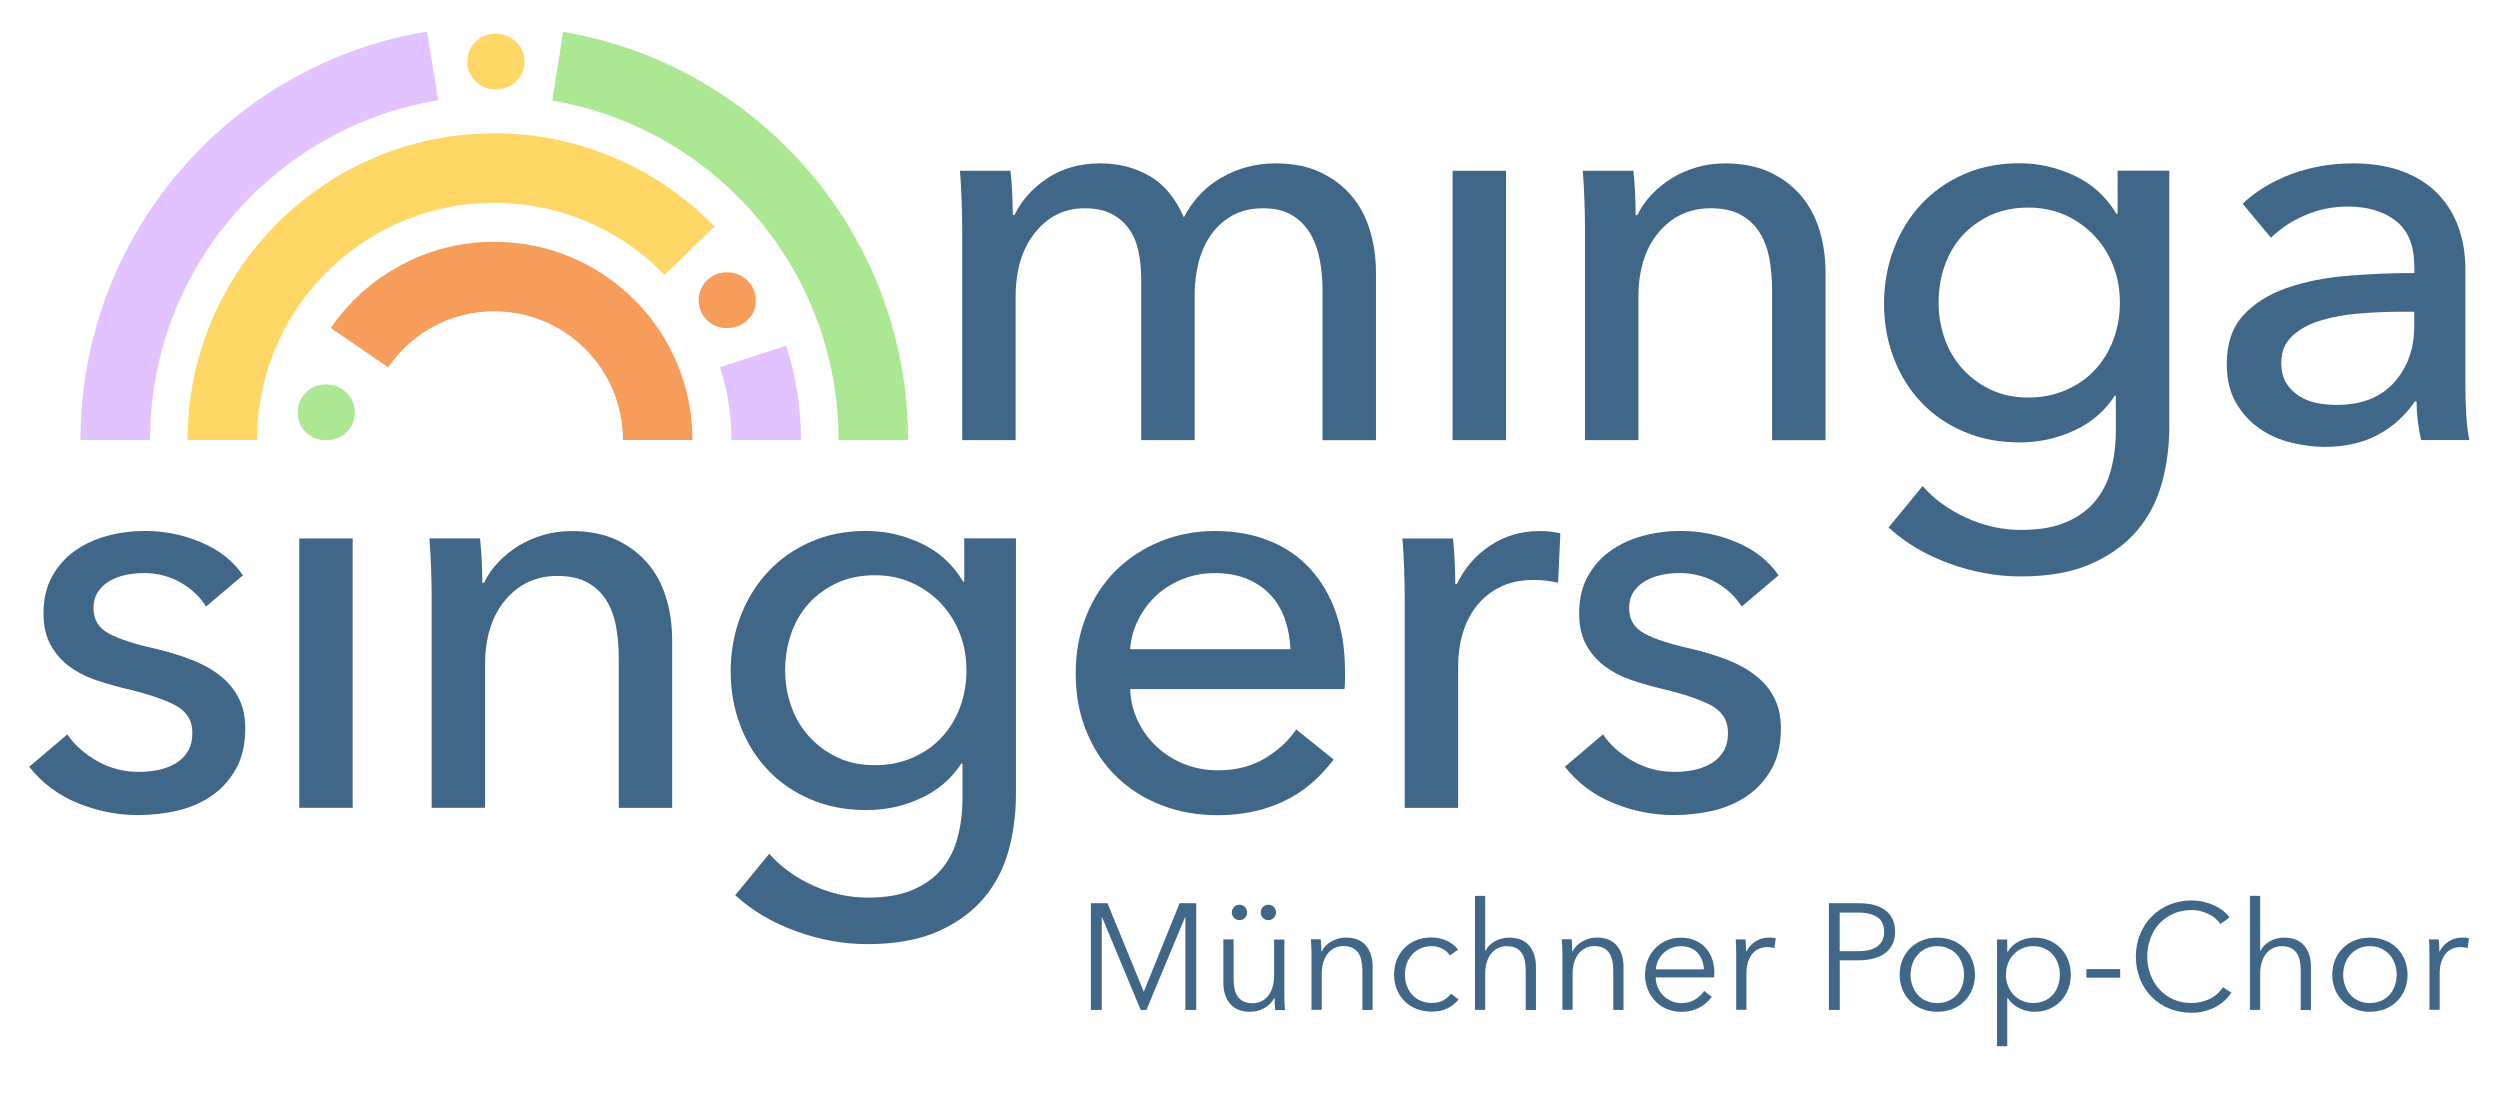 <?xml version="1.0" encoding="UTF-8"?>
<svg xmlns="http://www.w3.org/2000/svg" id="Ebene_1" data-name="Ebene 1" viewBox="0 0 395.39 177.06">
  <defs>
    <style>
      .cls-1 {
        stroke: #e2c2ff;
      }

      .cls-1, .cls-2, .cls-3, .cls-4 {
        fill: none;
        stroke-linejoin: round;
        stroke-width: 11px;
      }

      .cls-2 {
        stroke: #fed766;
      }

      .cls-5 {
        fill: #f69d5c;
      }

      .cls-6 {
        fill: #416788;
      }

      .cls-3 {
        stroke: #f69d5c;
      }

      .cls-7 {
        fill: #fed766;
      }

      .cls-4 {
        stroke: #ace894;
      }

      .cls-8 {
        fill: #ace894;
      }
    </style>
  </defs>
  <g>
    <path class="cls-6" d="M165.61,28.22c2.37-1.59,5.17-2.38,8.41-2.38,2.87,0,5.47.66,7.77,1.98,2.3,1.32,4.12,3.5,5.44,6.56,1.44-2.75,3.44-4.87,6.03-6.33,2.57-1.47,5.39-2.21,8.45-2.21,2.76,0,5.12.47,7.1,1.4,1.97.93,3.62,2.17,4.94,3.73,1.32,1.55,2.29,3.39,2.92,5.48.63,2.1.95,4.34.95,6.74v26.43h-8.45v-23.64c0-1.74-.15-3.39-.45-4.95-.3-1.55-.81-2.93-1.52-4.13-.72-1.2-1.68-2.16-2.88-2.88-1.2-.72-2.73-1.08-4.58-1.08s-3.57.4-4.95,1.21c-1.38.81-2.5,1.86-3.37,3.15-.87,1.29-1.5,2.74-1.89,4.36-.39,1.62-.59,3.27-.59,4.94v23.01h-8.45v-25.35c0-1.67-.15-3.2-.45-4.58-.3-1.38-.81-2.56-1.53-3.55-.71-.99-1.65-1.77-2.78-2.34-1.14-.57-2.55-.85-4.23-.85-3.12,0-5.71,1.27-7.77,3.82-2.07,2.55-3.1,5.95-3.1,10.2v22.65h-8.45v-33.44c0-1.13-.03-2.61-.09-4.4-.06-1.8-.15-3.39-.27-4.77h8c.12,1.08.21,2.29.27,3.64.06,1.35.09,2.48.09,3.37h.27c1.08-2.28,2.8-4.21,5.17-5.8Z"></path>
    <path class="cls-6" d="M238.19,69.61h-8.45V27.01h8.45v42.6Z"></path>
    <path class="cls-6" d="M258.33,27.01c.12,1.08.21,2.29.27,3.64.06,1.35.09,2.48.09,3.37h.27c.54-1.13,1.27-2.2,2.2-3.19.93-.99,1.99-1.86,3.19-2.61,1.2-.75,2.51-1.33,3.96-1.75,1.44-.42,2.93-.63,4.5-.63,2.75,0,5.12.47,7.1,1.4,1.98.93,3.62,2.17,4.95,3.73,1.32,1.55,2.29,3.39,2.92,5.48.63,2.1.94,4.34.94,6.74v26.43h-8.45v-23.64c0-1.74-.14-3.39-.41-4.95-.27-1.55-.76-2.93-1.49-4.13-.71-1.2-1.71-2.16-2.97-2.88-1.25-.72-2.87-1.08-4.85-1.08-3.35,0-6.09,1.27-8.23,3.82-2.13,2.55-3.19,5.95-3.19,10.2v22.65h-8.45v-33.44c0-1.13-.03-2.61-.09-4.4-.06-1.8-.15-3.39-.27-4.77h8Z"></path>
    <path class="cls-6" d="M304.08,76.89c1.86,2.1,4.18,3.77,6.97,5.03s5.65,1.89,8.58,1.89,5.19-.4,7.1-1.21c1.91-.81,3.46-1.92,4.63-3.33,1.17-1.41,2.01-3.07,2.51-4.99.51-1.92.76-3.98.76-6.2v-5.48h-.18c-1.55,2.4-3.68,4.23-6.38,5.48-2.7,1.26-5.57,1.89-8.63,1.89-3.24,0-6.19-.56-8.85-1.71-2.66-1.13-4.93-2.7-6.78-4.68-1.86-1.97-3.3-4.29-4.31-6.97-1.02-2.66-1.53-5.52-1.53-8.58s.51-5.93,1.53-8.63c1.02-2.7,2.46-5.05,4.31-7.05,1.86-2.01,4.1-3.6,6.74-4.77,2.64-1.17,5.57-1.76,8.81-1.76,3.05,0,5.98.66,8.77,1.98,2.78,1.32,4.98,3.32,6.6,6.02h.18v-6.83h8.18v40.45c0,3.12-.39,6.09-1.17,8.94s-2.09,5.37-3.95,7.56c-1.86,2.18-4.29,3.94-7.29,5.25-3,1.32-6.71,1.98-11.14,1.98-3.72,0-7.45-.68-11.19-2.03-3.75-1.35-6.97-3.25-9.66-5.71l5.39-6.56ZM306.6,47.86c0,1.97.31,3.86.95,5.66.63,1.8,1.56,3.39,2.8,4.77,1.23,1.38,2.72,2.48,4.46,3.32,1.74.84,3.72,1.26,5.95,1.26s4.15-.39,5.95-1.17c1.81-.78,3.34-1.84,4.6-3.19,1.26-1.35,2.24-2.94,2.93-4.77.69-1.83,1.03-3.79,1.03-5.89s-.34-3.96-1.03-5.76-1.68-3.39-2.97-4.77c-1.3-1.37-2.83-2.47-4.6-3.28-1.77-.81-3.74-1.21-5.91-1.21s-4.21.4-5.95,1.21c-1.74.81-3.24,1.89-4.46,3.24-1.24,1.35-2.16,2.94-2.8,4.77-.63,1.83-.95,3.76-.95,5.8Z"></path>
    <path class="cls-6" d="M381.83,42.02c0-3.18-.96-5.53-2.88-7.06-1.92-1.52-4.46-2.29-7.64-2.29-2.4,0-4.66.46-6.79,1.39-2.13.93-3.91,2.11-5.35,3.55l-4.49-5.39c2.09-1.97,4.66-3.54,7.68-4.67,3.03-1.14,6.28-1.71,9.76-1.71,3.05,0,5.71.44,7.96,1.3,2.24.87,4.09,2.06,5.52,3.55,1.44,1.5,2.52,3.27,3.24,5.3.72,2.04,1.08,4.23,1.08,6.56v18.6c0,1.44.04,2.95.14,4.54.09,1.59.25,2.9.5,3.91h-7.64c-.48-2.04-.72-4.08-.72-6.11h-.27c-1.55,2.28-3.52,4.04-5.89,5.3-2.36,1.26-5.17,1.89-8.4,1.89-1.68,0-3.43-.23-5.26-.67-1.82-.45-3.49-1.18-4.98-2.21-1.5-1.02-2.75-2.36-3.73-4.04-.99-1.67-1.49-3.74-1.49-6.2,0-3.24.87-5.8,2.61-7.69,1.74-1.89,4.01-3.32,6.83-4.31,2.82-.99,5.99-1.63,9.53-1.93,3.54-.3,7.1-.45,10.7-.45v-1.17ZM379.76,49.3c-2.09,0-4.27.09-6.51.27-2.24.18-4.28.54-6.11,1.08-1.82.54-3.34,1.35-4.54,2.43-1.2,1.08-1.8,2.52-1.8,4.31,0,1.26.26,2.31.76,3.15.51.84,1.18,1.53,2.03,2.07.84.54,1.77.92,2.78,1.12,1.02.21,2.07.31,3.15.31,3.96,0,7-1.18,9.12-3.55,2.13-2.37,3.19-5.35,3.19-8.95v-2.24h-2.07Z"></path>
  </g>
  <g>
    <path class="cls-6" d="M32.59,95.94c-.96-1.55-2.31-2.83-4.04-3.82-1.74-.99-3.69-1.49-5.84-1.49-.96,0-1.92.11-2.88.31-.96.21-1.81.54-2.56.99-.75.45-1.35,1.02-1.8,1.71-.45.69-.68,1.55-.68,2.56,0,1.8.81,3.13,2.43,4,1.62.87,4.04,1.66,7.28,2.38,2.04.48,3.92,1.05,5.66,1.71,1.74.66,3.25,1.49,4.54,2.48,1.29.98,2.29,2.17,3.01,3.55.72,1.38,1.08,3,1.08,4.85,0,2.51-.48,4.65-1.44,6.38-.96,1.74-2.23,3.16-3.82,4.27-1.59,1.11-3.4,1.9-5.44,2.38-2.04.48-4.13.71-6.29.71-3.24,0-6.4-.63-9.49-1.89-3.08-1.25-5.65-3.17-7.69-5.75l6.03-5.12c1.13,1.67,2.71,3.08,4.72,4.22,2.01,1.14,4.21,1.71,6.6,1.71,1.08,0,2.11-.11,3.1-.31.99-.21,1.89-.56,2.7-1.03.81-.48,1.45-1.11,1.93-1.89.48-.78.72-1.77.72-2.97,0-1.98-.95-3.45-2.83-4.41-1.89-.96-4.66-1.86-8.31-2.7-1.44-.36-2.89-.79-4.36-1.3-1.47-.51-2.8-1.21-4-2.11-1.2-.9-2.18-2.02-2.92-3.37-.75-1.35-1.12-3.02-1.12-4.99,0-2.28.46-4.24,1.39-5.89.93-1.65,2.14-3,3.64-4.04,1.49-1.05,3.2-1.82,5.12-2.34,1.92-.51,3.89-.76,5.93-.76,3.05,0,6.01.6,8.85,1.8,2.85,1.2,5.05,2.93,6.61,5.22l-5.84,4.94Z"></path>
    <path class="cls-6" d="M55.78,127.76h-8.45v-42.6h8.45v42.6Z"></path>
    <path class="cls-6" d="M75.92,85.16c.12,1.08.21,2.29.27,3.64.06,1.35.09,2.48.09,3.37h.27c.54-1.13,1.27-2.2,2.2-3.19.93-.99,1.99-1.86,3.19-2.61,1.2-.75,2.51-1.33,3.96-1.75,1.44-.42,2.93-.63,4.5-.63,2.75,0,5.12.47,7.1,1.4,1.98.93,3.62,2.17,4.95,3.73,1.32,1.55,2.29,3.39,2.92,5.48.63,2.1.94,4.34.94,6.74v26.43h-8.45v-23.64c0-1.74-.14-3.39-.41-4.95-.27-1.55-.76-2.93-1.49-4.13-.71-1.2-1.71-2.16-2.97-2.88-1.25-.72-2.87-1.08-4.85-1.08-3.35,0-6.09,1.27-8.23,3.82-2.13,2.55-3.19,5.95-3.19,10.2v22.65h-8.45v-33.44c0-1.13-.03-2.61-.09-4.4-.06-1.8-.15-3.39-.27-4.77h8Z"></path>
    <path class="cls-6" d="M121.67,135.04c1.86,2.1,4.18,3.77,6.97,5.03,2.78,1.26,5.65,1.89,8.58,1.89s5.19-.4,7.1-1.21c1.91-.81,3.46-1.92,4.63-3.33,1.17-1.41,2.01-3.07,2.51-4.99.51-1.92.76-3.98.76-6.2v-5.48h-.18c-1.55,2.4-3.68,4.23-6.38,5.48-2.7,1.26-5.57,1.89-8.63,1.89-3.24,0-6.19-.56-8.85-1.71-2.66-1.13-4.93-2.7-6.78-4.68-1.86-1.97-3.3-4.29-4.31-6.97-1.02-2.66-1.53-5.52-1.53-8.58s.51-5.93,1.53-8.63c1.02-2.7,2.46-5.05,4.31-7.05,1.86-2.01,4.1-3.6,6.74-4.77s5.57-1.76,8.81-1.76c3.05,0,5.98.66,8.77,1.98,2.78,1.32,4.98,3.32,6.6,6.02h.18v-6.83h8.18v40.45c0,3.12-.39,6.09-1.17,8.94-.78,2.85-2.09,5.37-3.95,7.56-1.86,2.18-4.29,3.94-7.29,5.25-3,1.32-6.71,1.98-11.14,1.98-3.72,0-7.45-.68-11.19-2.03-3.75-1.35-6.97-3.25-9.66-5.71l5.39-6.56ZM124.18,106.01c0,1.97.31,3.86.95,5.66.63,1.8,1.56,3.39,2.8,4.77,1.23,1.38,2.72,2.48,4.46,3.32,1.74.84,3.72,1.26,5.95,1.26s4.15-.39,5.95-1.17c1.81-.78,3.34-1.84,4.6-3.19,1.26-1.35,2.24-2.94,2.93-4.77.69-1.83,1.03-3.79,1.03-5.89s-.34-3.96-1.03-5.76c-.69-1.8-1.68-3.39-2.97-4.77-1.3-1.37-2.83-2.47-4.6-3.28-1.77-.81-3.74-1.21-5.91-1.21s-4.21.4-5.95,1.21c-1.74.81-3.24,1.89-4.46,3.24-1.24,1.35-2.16,2.94-2.8,4.77-.63,1.83-.95,3.76-.95,5.8Z"></path>
    <path class="cls-6" d="M212.72,106.1v1.44c0,.48-.03.96-.09,1.44h-33.88c.06,1.79.46,3.47,1.21,5.04.75,1.58,1.76,2.95,3.02,4.11,1.25,1.16,2.71,2.07,4.36,2.72,1.65.66,3.4.98,5.26.98,2.87,0,5.36-.63,7.45-1.89,2.1-1.26,3.75-2.79,4.95-4.58l5.93,4.76c-2.28,3.02-4.96,5.25-8.04,6.67-3.08,1.43-6.51,2.14-10.29,2.14-3.24,0-6.24-.54-8.99-1.62-2.76-1.08-5.12-2.59-7.1-4.54-1.97-1.94-3.54-4.29-4.67-7.05-1.14-2.76-1.71-5.81-1.71-9.17s.55-6.34,1.66-9.12c1.11-2.79,2.66-5.17,4.64-7.15,1.98-1.98,4.33-3.52,7.03-4.63,2.7-1.11,5.61-1.67,8.73-1.67s5.96.51,8.51,1.53c2.55,1.02,4.71,2.49,6.48,4.41,1.77,1.92,3.14,4.24,4.1,6.97.96,2.73,1.44,5.79,1.44,9.21ZM204.09,102.68c-.06-1.67-.35-3.25-.86-4.71-.51-1.47-1.25-2.75-2.24-3.82-.99-1.08-2.22-1.93-3.69-2.56-1.47-.63-3.19-.95-5.17-.95-1.8,0-3.49.31-5.08.95-1.59.63-2.97,1.48-4.14,2.56-1.17,1.08-2.13,2.36-2.87,3.82-.75,1.47-1.18,3.04-1.3,4.71h25.35Z"></path>
    <path class="cls-6" d="M222.07,89.93c-.06-1.8-.15-3.39-.27-4.77h8c.12,1.08.21,2.32.27,3.73.06,1.4.09,2.56.09,3.46h.27c1.2-2.52,2.95-4.54,5.26-6.07,2.3-1.53,4.9-2.29,7.77-2.29,1.32,0,2.43.13,3.32.36l-.36,7.82c-1.2-.3-2.49-.45-3.87-.45-2.04,0-3.81.38-5.3,1.12-1.5.75-2.74,1.76-3.73,3.02-.98,1.25-1.72,2.71-2.2,4.36-.48,1.65-.71,3.37-.71,5.17v22.38h-8.45v-33.44c0-1.13-.03-2.61-.09-4.4Z"></path>
    <path class="cls-6" d="M275.46,95.94c-.96-1.55-2.31-2.83-4.04-3.82-1.74-.99-3.69-1.49-5.84-1.49-.96,0-1.92.11-2.88.31-.96.21-1.81.54-2.56.99-.75.45-1.35,1.02-1.8,1.71-.45.69-.68,1.55-.68,2.56,0,1.8.81,3.13,2.43,4,1.62.87,4.04,1.66,7.28,2.38,2.04.48,3.92,1.05,5.66,1.71,1.74.66,3.25,1.49,4.54,2.48,1.29.98,2.29,2.17,3.01,3.55.72,1.38,1.08,3,1.08,4.85,0,2.51-.48,4.65-1.44,6.38-.96,1.74-2.23,3.16-3.82,4.27-1.59,1.11-3.4,1.9-5.44,2.38-2.04.48-4.13.71-6.29.71-3.24,0-6.4-.63-9.49-1.89-3.08-1.25-5.65-3.17-7.69-5.75l6.03-5.12c1.13,1.67,2.71,3.08,4.72,4.22,2.01,1.14,4.21,1.71,6.6,1.71,1.08,0,2.11-.11,3.1-.31.99-.21,1.89-.56,2.7-1.03.81-.48,1.45-1.11,1.93-1.89.48-.78.72-1.77.72-2.97,0-1.98-.95-3.45-2.83-4.41-1.89-.96-4.66-1.86-8.31-2.7-1.44-.36-2.89-.79-4.36-1.3-1.47-.51-2.8-1.21-4-2.11-1.2-.9-2.18-2.02-2.92-3.37-.75-1.35-1.12-3.02-1.12-4.99,0-2.28.46-4.24,1.39-5.89.93-1.65,2.14-3,3.64-4.04,1.49-1.05,3.2-1.82,5.12-2.34,1.92-.51,3.89-.76,5.93-.76,3.05,0,6.01.6,8.85,1.8,2.85,1.2,5.05,2.93,6.61,5.22l-5.84,4.94Z"></path>
  </g>
  <path class="cls-3" d="M56.84,54.98c4.66-6.79,12.47-11.24,21.33-11.24,14.28,0,25.85,11.57,25.85,25.85"></path>
  <path class="cls-1" d="M121.18,69.59c0-4.54-.7-8.92-2.01-13.03-.02-.06-.04-.13-.06-.19"></path>
  <path class="cls-2" d="M35.16,69.59c0-23.75,19.26-43.01,43.01-43.01,12.11,0,23.06,5.01,30.88,13.07"></path>
  <path class="cls-4" d="M88.2,10.48c.44.07.87.15,1.31.24,27.69,5.3,48.61,29.64,48.61,58.88"></path>
  <path class="cls-1" d="M18.23,69.59c0-29.79,21.73-54.5,50.19-59.16"></path>
  <path class="cls-8" d="M56.12,65.24c0,1.27-.44,2.31-1.34,3.14-.89.82-1.96,1.24-3.22,1.24s-2.31-.42-3.18-1.27c-.87-.85-1.3-1.89-1.3-3.1s.43-2.32,1.3-3.17c.86-.85,1.93-1.28,3.18-1.28s2.33.43,3.22,1.28c.89.85,1.34,1.91,1.34,3.17Z"></path>
  <path class="cls-5" d="M119.54,47.51c0,1.27-.44,2.31-1.34,3.14-.89.82-1.96,1.24-3.22,1.24s-2.31-.42-3.18-1.27c-.87-.85-1.3-1.89-1.3-3.1s.43-2.32,1.3-3.17c.86-.85,1.93-1.28,3.18-1.28s2.33.43,3.22,1.28c.89.85,1.34,1.91,1.34,3.17Z"></path>
  <path class="cls-7" d="M82.95,9.76c0,1.27-.44,2.31-1.34,3.14-.89.82-1.96,1.24-3.22,1.24s-2.31-.42-3.18-1.27c-.87-.85-1.3-1.89-1.3-3.1s.43-2.32,1.3-3.17c.86-.85,1.93-1.28,3.18-1.28s2.33.43,3.22,1.28c.89.85,1.34,1.91,1.34,3.17Z"></path>
  <g>
    <path class="cls-6" d="M180.89,156.82h.02l5.65-13.97h2.63v16.88h-1.72v-14.66h-.05l-6.11,14.66h-.9l-6.11-14.66h-.05v14.66h-1.72v-16.88h2.63l5.72,13.97Z"></path>
    <path class="cls-6" d="M201.68,159.73c-.03-.3-.05-.63-.07-1s-.02-.67-.02-.91h-.05c-.32.65-.84,1.18-1.55,1.59-.71.4-1.47.61-2.26.61-1.41,0-2.47-.42-3.18-1.26-.71-.84-1.07-1.96-1.07-3.34v-6.85h1.62v6.18c0,.59.05,1.12.14,1.6.1.48.26.89.49,1.23.23.34.54.61.93.8.39.19.88.29,1.47.29.43,0,.84-.09,1.25-.26.41-.17.77-.44,1.08-.8.32-.36.58-.81.76-1.36.19-.55.29-1.2.29-1.94v-5.72h1.62v8.7c0,.3,0,.69.02,1.17s.04.9.08,1.29h-1.55ZM194.82,144.31c0-.32.11-.6.33-.85.22-.24.52-.37.88-.37s.66.12.88.37c.22.25.33.53.33.85s-.11.6-.33.84c-.22.25-.52.37-.88.37s-.66-.12-.88-.37c-.22-.24-.33-.52-.33-.84ZM199.39,144.31c0-.32.11-.6.33-.85.23-.24.52-.37.88-.37s.66.12.88.37c.22.25.33.53.33.85s-.11.6-.33.84c-.23.25-.52.37-.88.37s-.66-.12-.88-.37c-.22-.24-.33-.52-.33-.84Z"></path>
    <path class="cls-6" d="M208.88,148.57c.03.3.06.63.08,1,.01.37.02.67.02.91h.05c.32-.65.83-1.18,1.55-1.59.72-.4,1.47-.61,2.26-.61,1.41,0,2.48.42,3.18,1.26.71.84,1.07,1.96,1.07,3.34v6.85h-1.62v-6.18c0-.59-.05-1.12-.15-1.6-.09-.48-.26-.88-.49-1.23-.23-.34-.54-.61-.93-.8-.39-.19-.88-.29-1.47-.29-.43,0-.85.09-1.25.26-.41.18-.77.44-1.09.8-.31.36-.57.81-.76,1.36-.19.55-.29,1.2-.29,1.94v5.72h-1.62v-8.7c0-.3-.01-.69-.02-1.17-.02-.48-.04-.9-.08-1.29h1.55Z"></path>
    <path class="cls-6" d="M229.32,151.12c-.27-.42-.66-.78-1.18-1.06-.52-.28-1.08-.42-1.68-.42-.65,0-1.24.12-1.76.35-.52.23-.97.55-1.34.95-.37.4-.66.88-.86,1.43-.2.55-.3,1.14-.3,1.78s.1,1.22.3,1.76c.2.54.48,1.01.85,1.41.37.41.81.73,1.33.95.52.23,1.11.35,1.76.35.72,0,1.32-.14,1.82-.41.49-.27.9-.62,1.22-1.05l1.21.9c-.47.59-1.06,1.06-1.75,1.41-.69.35-1.52.52-2.49.52-.9,0-1.72-.15-2.46-.44-.73-.29-1.35-.7-1.87-1.23-.52-.52-.92-1.14-1.21-1.86s-.43-1.5-.43-2.33.15-1.62.43-2.34c.29-.72.69-1.33,1.21-1.86.52-.52,1.14-.94,1.87-1.23.73-.3,1.55-.44,2.46-.44.75,0,1.51.16,2.28.49.77.33,1.39.81,1.87,1.44l-1.26.9Z"></path>
    <path class="cls-6" d="M234.93,150.41c.3-.65.8-1.16,1.5-1.55.7-.38,1.44-.57,2.24-.57,1.41,0,2.47.42,3.18,1.26.71.84,1.07,1.96,1.07,3.34v6.85h-1.62v-6.18c0-.59-.05-1.12-.14-1.6-.1-.48-.26-.88-.49-1.23-.23-.34-.54-.61-.93-.8-.39-.19-.88-.29-1.47-.29-.43,0-.84.09-1.25.26-.41.18-.77.44-1.08.8-.32.36-.58.81-.76,1.36-.19.55-.29,1.2-.29,1.94v5.72h-1.62v-18.03h1.62v8.7h.05Z"></path>
    <path class="cls-6" d="M248.56,148.57c.03.3.06.63.08,1,.01.37.02.67.02.91h.05c.32-.65.83-1.18,1.55-1.59.72-.4,1.47-.61,2.26-.61,1.41,0,2.48.42,3.18,1.26.71.84,1.07,1.96,1.07,3.34v6.85h-1.62v-6.18c0-.59-.05-1.12-.15-1.6-.09-.48-.26-.88-.49-1.23-.23-.34-.54-.61-.93-.8-.39-.19-.88-.29-1.47-.29-.43,0-.85.09-1.25.26-.41.18-.77.44-1.09.8-.31.36-.57.81-.76,1.36-.19.55-.29,1.2-.29,1.94v5.72h-1.62v-8.7c0-.3-.01-.69-.02-1.17-.02-.48-.04-.9-.08-1.29h1.55Z"></path>
    <path class="cls-6" d="M271.13,153.82v.36c0,.13-.01.26-.03.4h-9.25c.02.56.13,1.08.34,1.58.2.49.49.92.86,1.29s.8.65,1.29.87c.49.22,1.02.33,1.6.33.84,0,1.57-.2,2.18-.59.61-.39,1.08-.84,1.4-1.34l1.22.95c-.67.84-1.4,1.44-2.21,1.81-.8.37-1.67.55-2.58.55-.83,0-1.6-.15-2.31-.44-.7-.29-1.32-.7-1.82-1.23-.51-.52-.91-1.14-1.21-1.86-.29-.72-.44-1.5-.44-2.33s.15-1.62.43-2.34c.29-.72.68-1.33,1.19-1.86.51-.52,1.11-.94,1.79-1.23.68-.3,1.42-.44,2.22-.44.87,0,1.65.15,2.31.44.67.29,1.23.69,1.67,1.19.44.51.79,1.09,1.01,1.76.23.66.35,1.38.35,2.14ZM269.48,153.3c-.05-1.05-.38-1.92-1.01-2.61-.63-.69-1.53-1.04-2.68-1.04-.54,0-1.04.1-1.5.3-.46.2-.87.47-1.22.81s-.63.73-.83,1.17c-.21.44-.33.89-.36,1.37h7.61Z"></path>
    <path class="cls-6" d="M274.59,149.86c-.02-.48-.04-.9-.08-1.29h1.55c.03.3.06.63.08,1,.01.37.02.67.02.91h.05c.32-.65.8-1.18,1.43-1.59.63-.4,1.35-.61,2.14-.61.21,0,.4,0,.56.02.16.02.34.05.51.09l-.22,1.55c-.09-.03-.26-.06-.48-.1-.22-.03-.44-.05-.67-.05-.42,0-.84.08-1.24.24-.4.16-.74.41-1.04.75-.29.34-.53.77-.72,1.3-.18.54-.27,1.17-.27,1.92v5.71h-1.62v-8.7c0-.3-.01-.69-.02-1.17Z"></path>
    <path class="cls-6" d="M289.25,142.85h4.77c.86,0,1.64.09,2.34.27.7.19,1.3.46,1.8.83.5.38.88.84,1.16,1.41.27.56.4,1.23.4,1.99s-.14,1.43-.42,1.99c-.27.56-.66,1.04-1.16,1.41s-1.11.65-1.82.84c-.7.19-1.49.29-2.35.29h-3v7.85h-1.72v-16.88ZM290.96,150.44h2.91c1.35,0,2.38-.26,3.07-.79.7-.52,1.05-1.29,1.05-2.29s-.36-1.82-1.08-2.3c-.72-.48-1.73-.73-3.04-.73h-2.91v6.11Z"></path>
    <path class="cls-6" d="M312.35,154.16c0,.84-.15,1.62-.44,2.33-.3.72-.7,1.33-1.23,1.86-.53.53-1.15.94-1.89,1.23-.73.3-1.54.44-2.41.44s-1.65-.15-2.38-.44c-.73-.29-1.36-.7-1.89-1.23-.52-.52-.93-1.14-1.23-1.86-.29-.72-.44-1.5-.44-2.33s.15-1.62.44-2.34c.3-.72.7-1.33,1.23-1.86.52-.52,1.15-.94,1.89-1.23.73-.3,1.53-.44,2.38-.44s1.68.15,2.41.44c.73.29,1.36.7,1.89,1.23.52.52.93,1.14,1.23,1.86.29.72.44,1.5.44,2.34ZM310.63,154.16c0-.62-.1-1.21-.3-1.76-.2-.55-.48-1.02-.84-1.43-.37-.41-.82-.73-1.34-.97s-1.11-.36-1.76-.36-1.23.12-1.75.36-.95.56-1.32.97c-.37.4-.65.88-.85,1.43-.2.55-.3,1.14-.3,1.76s.1,1.2.3,1.75c.2.55.48,1.02.85,1.43.37.41.8.73,1.32.95.52.23,1.1.35,1.75.35s1.24-.12,1.76-.35c.52-.23.97-.55,1.34-.95.37-.4.65-.88.84-1.43.2-.55.3-1.14.3-1.75Z"></path>
    <path class="cls-6" d="M317.46,165.46h-1.62v-16.88h1.62v1.93h.07c.47-.73,1.08-1.29,1.85-1.66.77-.37,1.55-.56,2.35-.56.87,0,1.67.15,2.38.45.7.3,1.31.72,1.81,1.24.5.52.89,1.14,1.17,1.86s.42,1.49.42,2.32-.14,1.6-.42,2.31-.67,1.33-1.17,1.86c-.5.52-1.11.94-1.81,1.24-.71.3-1.5.45-2.38.45-.79,0-1.58-.19-2.35-.56-.77-.37-1.39-.91-1.85-1.61h-.07v7.61ZM325.78,154.16c0-.62-.1-1.21-.29-1.76-.19-.55-.47-1.02-.83-1.43-.36-.41-.8-.73-1.32-.97s-1.12-.36-1.79-.36c-.62,0-1.19.12-1.72.35-.52.23-.98.55-1.36.95-.38.4-.68.88-.89,1.43-.22.55-.33,1.14-.33,1.78s.11,1.22.33,1.78c.22.55.51,1.02.89,1.41.38.4.84.72,1.36.94.52.23,1.09.35,1.72.35.66,0,1.26-.12,1.79-.35.52-.23.97-.55,1.32-.95.36-.4.63-.88.83-1.43.19-.55.29-1.14.29-1.75Z"></path>
    <path class="cls-6" d="M335.32,154.63h-5.34v-1.36h5.34v1.36Z"></path>
    <path class="cls-6" d="M352.92,156.99c-.29.43-.63.83-1.04,1.22-.41.38-.87.72-1.41,1.01-.53.29-1.12.52-1.76.69-.64.17-1.34.26-2.11.26-1.27,0-2.45-.23-3.53-.67-1.08-.44-2.01-1.06-2.79-1.85-.77-.79-1.39-1.72-1.82-2.81-.44-1.08-.66-2.26-.66-3.55s.23-2.47.67-3.55c.44-1.08,1.06-2.01,1.85-2.81s1.71-1.4,2.79-1.85c1.07-.44,2.24-.67,3.49-.67.62,0,1.23.06,1.82.2.6.13,1.16.31,1.68.54.52.23,1,.52,1.43.84.42.33.79.7,1.07,1.11l-1.43,1.05c-.17-.27-.41-.54-.7-.81-.29-.27-.64-.51-1.04-.72-.4-.2-.83-.37-1.3-.5-.47-.13-.97-.19-1.51-.19-1.1,0-2.08.2-2.95.6-.87.4-1.6.93-2.21,1.6s-1.07,1.46-1.38,2.34c-.32.89-.48,1.82-.48,2.81s.16,1.92.49,2.81c.33.88.79,1.67,1.39,2.34.61.68,1.34,1.21,2.21,1.61.87.4,1.84.59,2.92.59.97,0,1.89-.2,2.77-.6s1.61-1.03,2.19-1.9l1.33.86Z"></path>
    <path class="cls-6" d="M357.5,150.41c.3-.65.8-1.16,1.5-1.55.7-.38,1.44-.57,2.24-.57,1.41,0,2.47.42,3.18,1.26.71.84,1.07,1.96,1.07,3.34v6.85h-1.62v-6.18c0-.59-.05-1.12-.14-1.6-.1-.48-.26-.88-.49-1.23-.23-.34-.54-.61-.93-.8-.39-.19-.88-.29-1.47-.29-.43,0-.84.09-1.25.26-.41.18-.77.44-1.08.8-.32.36-.58.81-.76,1.36-.19.55-.29,1.2-.29,1.94v5.72h-1.62v-18.03h1.62v8.7h.05Z"></path>
    <path class="cls-6" d="M380.77,154.16c0,.84-.15,1.62-.44,2.33-.3.72-.7,1.33-1.23,1.86-.53.53-1.15.94-1.89,1.23-.73.3-1.54.44-2.41.44s-1.65-.15-2.38-.44c-.73-.29-1.36-.7-1.89-1.23-.52-.52-.93-1.14-1.23-1.86-.29-.72-.44-1.5-.44-2.33s.15-1.62.44-2.34c.3-.72.7-1.33,1.23-1.86.52-.52,1.15-.94,1.89-1.23.73-.3,1.53-.44,2.38-.44s1.68.15,2.41.44c.73.29,1.36.7,1.89,1.23.52.52.93,1.14,1.23,1.86.29.72.44,1.5.44,2.34ZM379.05,154.16c0-.62-.1-1.21-.3-1.76-.2-.55-.48-1.02-.84-1.43-.37-.41-.82-.73-1.34-.97s-1.11-.36-1.76-.36-1.23.12-1.75.36c-.52.24-.95.56-1.32.97-.37.4-.65.88-.85,1.43-.2.55-.3,1.14-.3,1.76s.1,1.2.3,1.75c.2.55.48,1.02.85,1.43.37.41.8.73,1.32.95.52.23,1.1.35,1.75.35s1.24-.12,1.76-.35c.52-.23.97-.55,1.34-.95.37-.4.65-.88.84-1.43.2-.55.3-1.14.3-1.75Z"></path>
    <path class="cls-6" d="M384.23,149.86c-.02-.48-.04-.9-.08-1.29h1.55c.03.3.06.63.08,1,.01.37.02.67.02.91h.05c.32-.65.8-1.18,1.43-1.59.63-.4,1.35-.61,2.14-.61.21,0,.4,0,.56.02.16.02.34.05.51.09l-.22,1.55c-.09-.03-.26-.06-.48-.1-.22-.03-.44-.05-.67-.05-.42,0-.84.08-1.24.24-.4.16-.74.41-1.04.75-.29.34-.53.77-.72,1.3-.18.54-.27,1.17-.27,1.92v5.71h-1.62v-8.7c0-.3-.01-.69-.02-1.17Z"></path>
  </g>
</svg>

